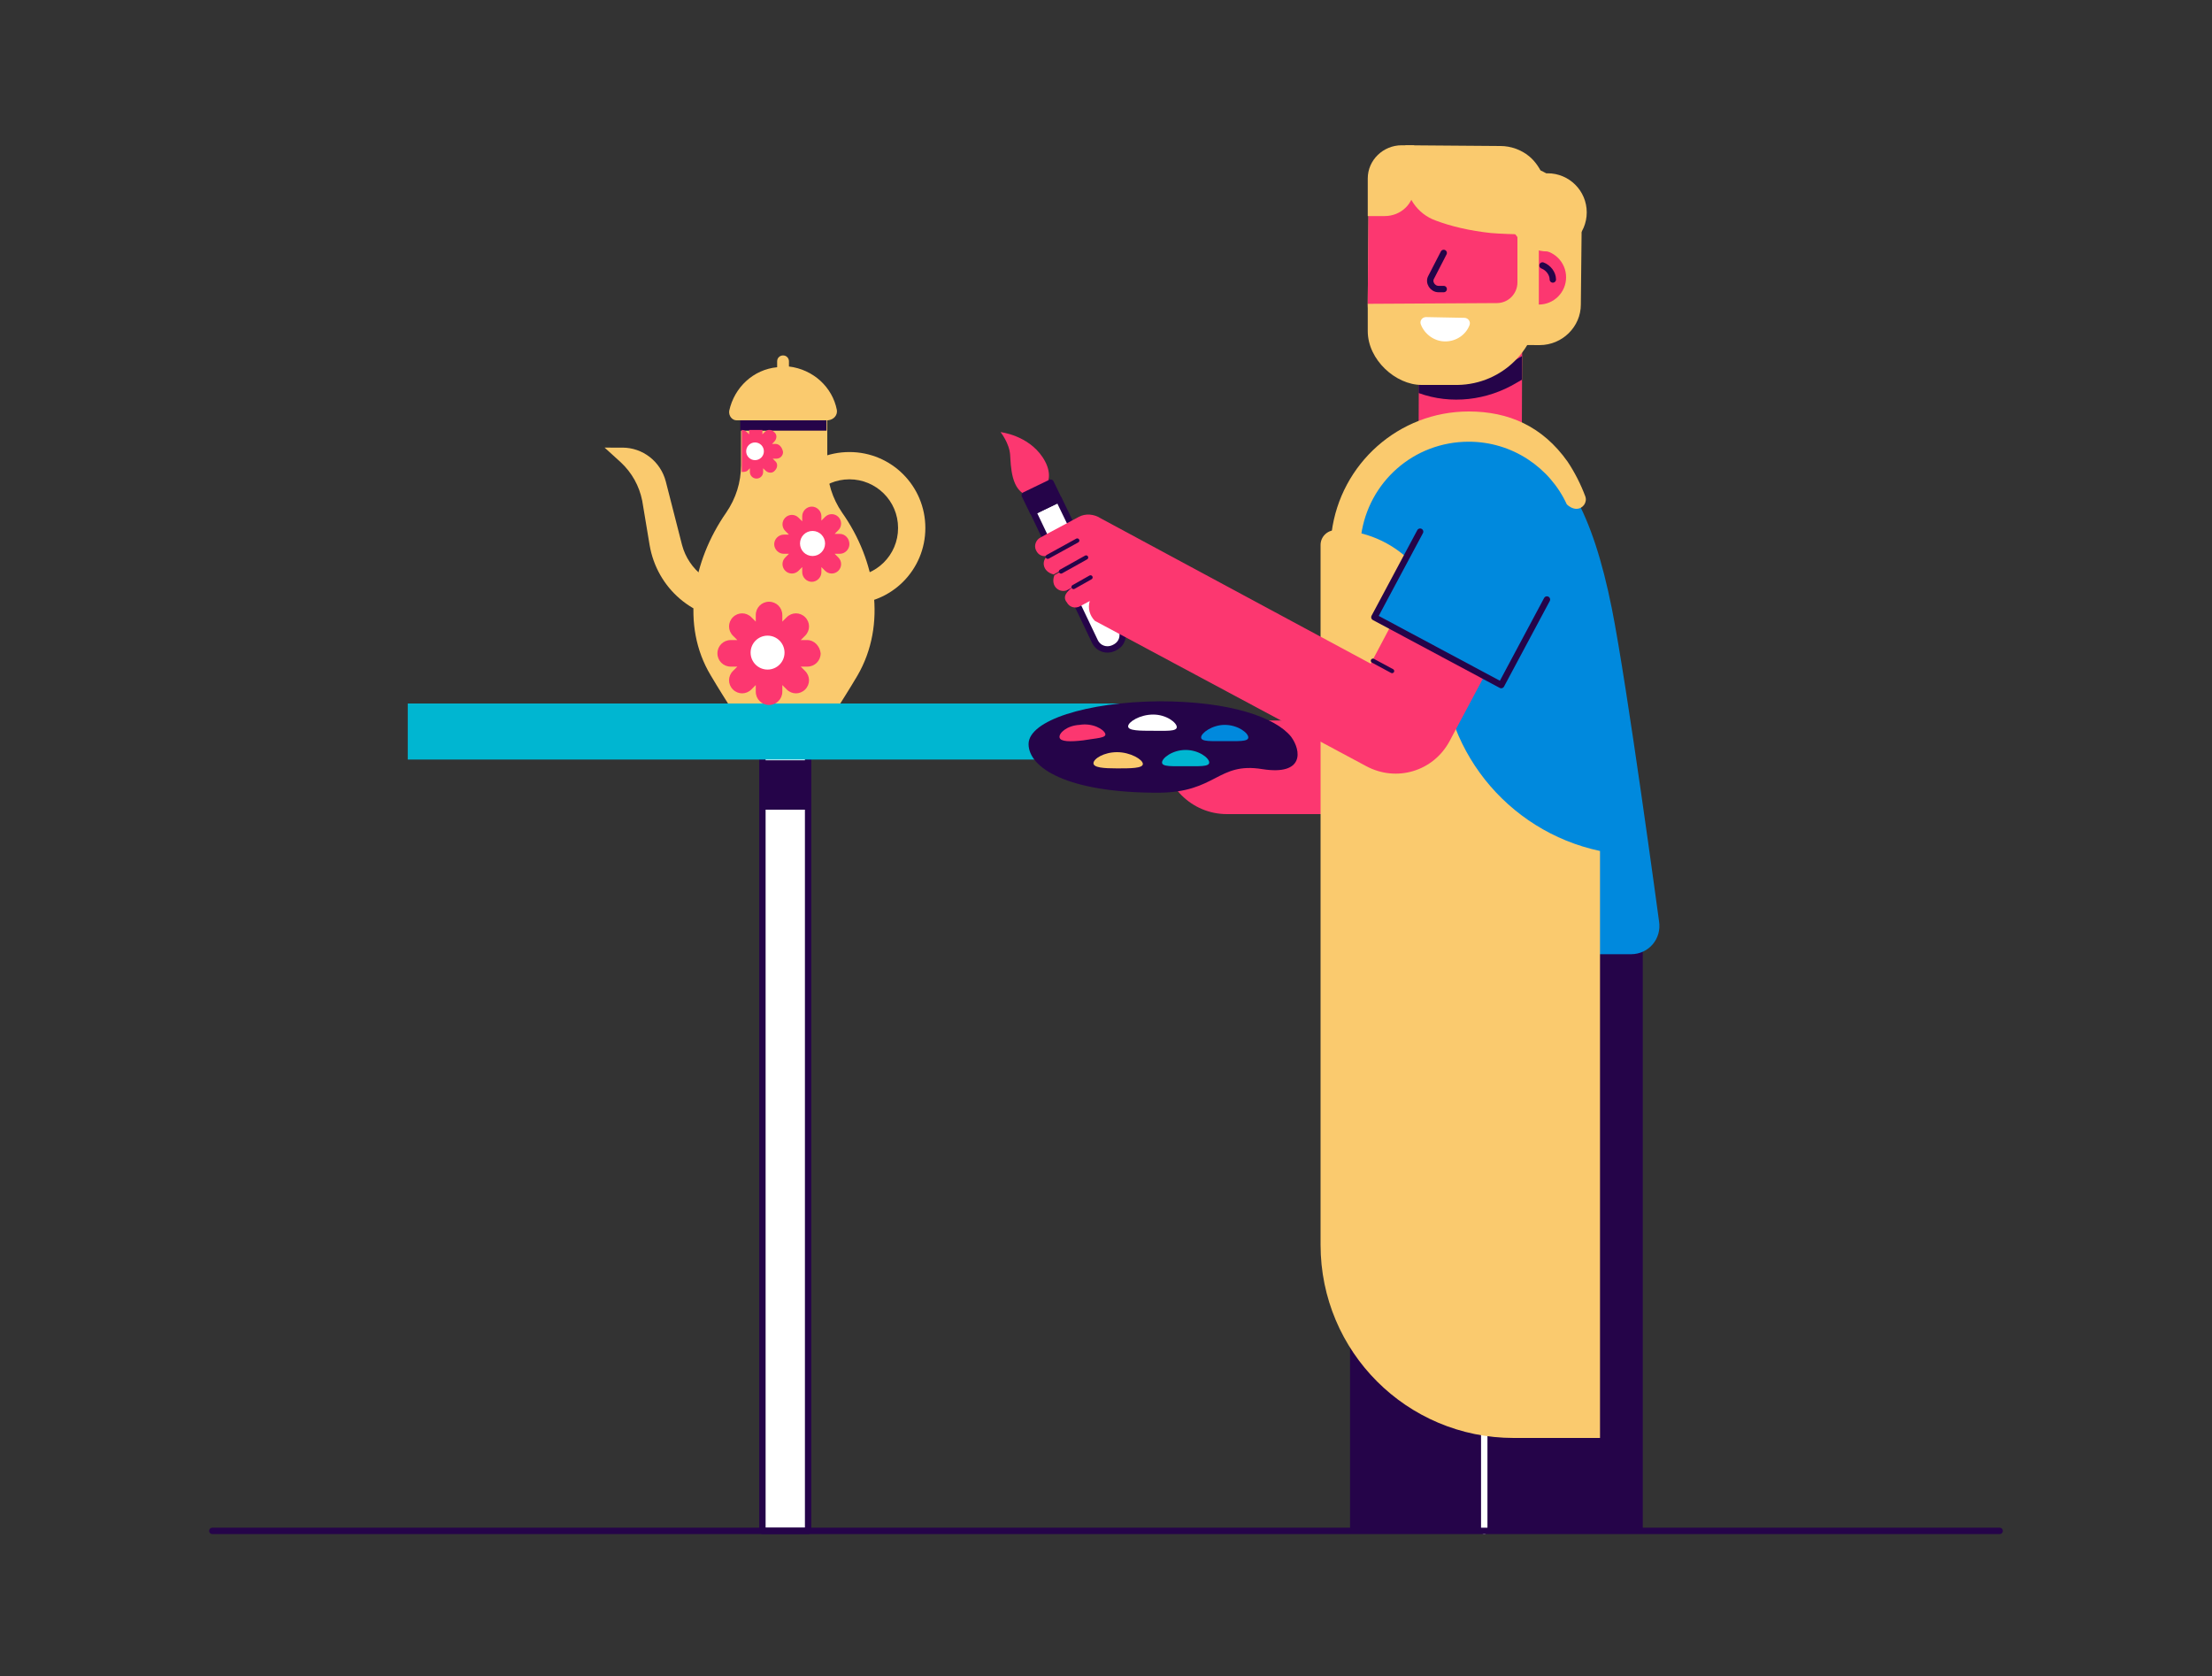 <?xml version="1.0" encoding="utf-8"?>
<svg xmlns="http://www.w3.org/2000/svg" enable-background="new 0 0 300 227.3" viewBox="0 0 300 227.3">
  <rect x="0" y="0" width="300" height="227.3" fill="#333333" stroke="none"/>
  <g>
    <g>
      <g>
        <path d="M115.2,81.9c-5.7,0-10.3-4.6-10.3-10.3s4.6-10.3,10.3-10.3c5.7,0,10.3,4.6,10.3,10.3S120.9,81.9,115.2,81.9z&#xA;				 M115.2,65c-3.6,0-6.6,2.9-6.6,6.6s2.9,6.6,6.6,6.6c3.6,0,6.6-2.9,6.6-6.6S118.8,65,115.2,65z" fill="#faca6e"/>
      </g>
      <path d="M114.2,69.5c-1.3-1.9-2-4.1-2-6.4v-6.4h-11.7v6.4c0,2.3-0.7,4.5-2,6.4l0,0c-4.6,6.6-6.2,15.3-2.1,22.1&#xA;			c1,1.7,2.4,3.9,2.4,3.9h15.1c0,0,1.4-2.2,2.4-3.9C120.3,84.7,118.8,76,114.2,69.5z" fill="#faca6e"/>
      <path d="M100,79.7L100,79.7c-3.5,0-6.6-2.4-7.5-5.8l-2.2-8.6c-0.7-2.7-3.1-4.6-5.9-4.6H82l2.2,2&#xA;			c1.5,1.4,2.5,3.2,2.9,5.2l1,6c1,5.9,6,10.2,12,10.2h0V79.7z" fill="#faca6e"/>
      <rect fill="#250449" height="1.6" width="11.7" x="100.4" y="56.8"/>
      <path d="M113.5,55.6c-0.6-3.1-3.2-5.5-6.5-5.9V49c0-0.4-0.3-0.8-0.8-0.8c-0.4,0-0.8,0.3-0.8,0.8v0.8&#xA;			c-3.2,0.3-5.8,2.7-6.5,5.9c-0.1,0.7,0.4,1.3,1,1.3h12.4C113.1,56.9,113.6,56.3,113.5,55.6z" fill="#faca6e"/>
    </g>
    <g>
      <rect fill="#fff" height="107.3" stroke="#250449" stroke-linecap="round" stroke-linejoin="round" stroke-miterlimit="10" stroke-width=".867" width="6.2" x="103.4" y="100.3"/>
      <rect fill="#00b6d1" height="7.6" width="102.5" x="55.3" y="95.4"/>
      <rect fill="#250449" height="6.7" width="6.2" x="103.4" y="103.1"/>
    </g>
    <path d="M109.5,86.8h-0.9l0.6-0.6c0.7-0.7,0.7-1.8,0-2.5c-0.7-0.7-1.8-0.7-2.5,0l-0.6,0.6v-0.9c0-1-0.8-1.8-1.8-1.8&#xA;		c-1,0-1.8,0.8-1.8,1.8v0.9l-0.6-0.6c-0.7-0.7-1.8-0.7-2.5,0h0c-0.7,0.7-0.7,1.8,0,2.5l0.6,0.6h-0.9c-1,0-1.8,0.8-1.8,1.8v0&#xA;		c0,1,0.8,1.8,1.8,1.8h0.9l-0.6,0.6c-0.7,0.7-0.7,1.8,0,2.5h0c0.7,0.7,1.8,0.7,2.5,0l0.6-0.6v0.9c0,1,0.8,1.8,1.8,1.8&#xA;		c1,0,1.8-0.8,1.8-1.8v-0.9l0.6,0.6c0.7,0.7,1.8,0.7,2.5,0c0.7-0.7,0.7-1.8,0-2.5l-0.6-0.6h0.9c1,0,1.8-0.8,1.8-1.8v0&#xA;		C111.2,87.6,110.4,86.8,109.5,86.8z" fill="#fc3770"/>
    <circle cx="104.1" cy="88.5" fill="#fff" r="2.3"/>
    <path d="M105.2,60.2h-0.5l0.3-0.3c0.4-0.4,0.4-1,0-1.3c-0.2-0.2-0.4-0.3-0.6-0.3h-0.1c-0.2,0-0.4,0.1-0.6,0.3l-0.3,0.3&#xA;		v-0.5c0,0,0-0.1,0-0.1h-1.8c0,0,0,0.1,0,0.1v0.5l-0.3-0.3c-0.2-0.2-0.5-0.3-0.7-0.3l0,5.7c0.3,0,0.6,0,0.8-0.2l0.3-0.3v0.5&#xA;		c0,0.5,0.4,0.9,0.9,0.9c0.5,0,0.9-0.4,0.9-0.9v-0.5l0.3,0.3c0.4,0.4,1,0.4,1.3,0c0.4-0.4,0.4-1,0-1.3l-0.3-0.3h0.5&#xA;		c0.5,0,0.9-0.4,0.9-0.9C106.1,60.7,105.7,60.2,105.2,60.2z" fill="#fc3770"/>
    <circle cx="102.4" cy="61.2" fill="#fff" r="1.2"/>
    <path d="M113.9,72.4h-0.7l0.5-0.5c0.5-0.5,0.5-1.3,0-1.8c-0.5-0.5-1.3-0.5-1.8,0l-0.5,0.5V70c0-0.7-0.6-1.3-1.3-1.3&#xA;		c-0.7,0-1.3,0.6-1.3,1.3v0.7l-0.5-0.5c-0.5-0.5-1.3-0.5-1.8,0h0c-0.5,0.5-0.5,1.3,0,1.8l0.5,0.5h-0.7c-0.7,0-1.3,0.6-1.3,1.3v0&#xA;		c0,0.7,0.6,1.3,1.3,1.3h0.7l-0.5,0.5c-0.5,0.5-0.5,1.3,0,1.8h0c0.5,0.5,1.3,0.5,1.8,0l0.5-0.5v0.7c0,0.7,0.6,1.3,1.3,1.3&#xA;		c0.7,0,1.3-0.6,1.3-1.3v-0.7l0.5,0.5c0.5,0.5,1.3,0.5,1.8,0c0.5-0.5,0.5-1.3,0-1.8l-0.5-0.5h0.7c0.7,0,1.3-0.6,1.3-1.3v0&#xA;		C115.2,73,114.6,72.4,113.9,72.4z" fill="#fc3770"/>
    <circle cx="110.2" cy="73.7" fill="#fff" r="1.7"/>
    <g>
      <g>
        <path d="M191,46.7l17.8,0.1c3.1,0,5.6-2.5,5.6-5.5l0.1-9.6c0-5.1-4.1-9.3-9.2-9.4l-12.6-0.1c-3.9,0-7,3.1-7.1,7&#xA;				l-0.1,11.9C185.4,44.2,187.9,46.7,191,46.7z" fill="#faca6e"/>
        <g>
          <g>
            <g>
              <g>
                <circle cx="208.7" cy="37.6" fill="#fc3770" r="3.7"/>
              </g>
              <g>
                <rect fill="#fc3770" height="16.2" transform="matrix(-1 -.004 .004 -1 398.61 106.23)" width="14" x="192.4" y="44.6"/>
              </g>
              <path d="M208.6,41.2c0,2.7-1.3,5.1-3.4,6.8c-2,1.7-5.6,2.7-8.6,2.7l0,0c-3.8,0-7.2-1.7-9.2-4.3&#xA;							c-1.2-1.5-1.9-3.4-1.9-5.4l0.1-12.6c0-2,1.6-3.6,3.6-3.6l19.5,0.1l0,8.8" fill="#fc3770"/>
              <path d="M192.4,50L192.4,50c4.4,1.7,9.3,1.2,13.3-1.3l0.7-0.4l0,3.2l-0.7,0.4c-4,2.4-8.9,3-13.3,1.4l0,0L192.4,50&#xA;							z" fill="#250449"/>
            </g>
            <path d="M209.2,36L209.2,36c0.8,0.3,1.4,1.1,1.4,1.9" fill="none" stroke="#250449" stroke-linecap="round" stroke-linejoin="round" stroke-miterlimit="10" stroke-width=".867"/>
            <path d="M195.8,34.3l-1.7,3.3c-0.4,0.7,0.2,1.6,1,1.6l0.7,0" fill="none" stroke="#250449" stroke-linecap="round" stroke-linejoin="round" stroke-miterlimit="10" stroke-width=".867"/>
          </g>
          <path d="M192.8,52.2c-3.5,0-7.3-3.4-7.3-7.3c0-2.7,0-3.7,0-3.7l17.5-0.1c1.6,0,2.8-1.3,2.8-2.8l0-9.1l2.9,0l0,11.9&#xA;					c0,6.1-4.9,11-11,11.1L192.8,52.2z" fill="#faca6e"/>
        </g>
        <path d="M210.7,28.7c-0.7-3.4-1.5-6-3.3-7.5c-1.1-0.9-2.5-1.4-3.9-1.4l-12.9-0.1l0,4.3c0,2.6,1.6,5,4.1,5.9&#xA;				c2.1,0.8,4.7,1.4,7.5,1.7c2.2,0.2,9,0.3,9,0.3C211.1,31,210.9,29.6,210.7,28.7z" fill="#faca6e"/>
        <path d="M191.8,19.7l-1.7,0c-2.5,0-4.6,2-4.6,4.5l0,5.1l2.3,0c2.2,0,4-1.7,4-3.9L191.8,19.7z" fill="#faca6e"/>
        <circle cx="209.9" cy="28.8" fill="#faca6e" r="5.3"/>
        <path d="M193.4,43c-0.5,0-0.9,0.5-0.7,1c0.5,1.3,1.8,2.3,3.3,2.3c1.5,0,2.8-0.9,3.3-2.2c0.2-0.5-0.2-1-0.7-1&#xA;				L193.4,43z" fill="#fff"/>
      </g>
      <path d="M192.5,110.4h-26.1c-4.8,0-8.7-3.9-8.7-8.7v-4h34.8V110.4z" fill="#fc3770"/>
      <rect fill="#250449" height="86" width="39.7" x="183.1" y="121.6"/>
      <polyline fill="none" points="194.4 136.9 201.3 142.6 201.3 207.6" stroke="#fff" stroke-linecap="round" stroke-linejoin="round" stroke-miterlimit="10" stroke-width=".867"/>
      <path d="M196.5,58.4c-7.3,0.4-13.2,6-13.5,13.3l-2.2,49.1c-0.3,4.7,3.4,8.6,8.1,8.6h32.3c2.4,0,4.2-2.1,3.8-4.5&#xA;			c0,0-4.3-31.9-6.4-42.4c-2.6-13-6.5-19.8-12.5-22.7C202.1,58,198.9,58.2,196.5,58.4z" fill="#0089dd"/>
      <path d="M217,194.9v-79.5c-12.7-2.7-21.8-14.1-21.4-27.1l0-1.9c0-8-6.5-14.5-14.5-14.5l0,0c-1.1,0-2,0.9-2,2v94.9&#xA;			c0,14.5,11.7,26.2,26.2,26.2H217z" fill="#faca6e"/>
      <path d="M213.8,69L213.8,69c0.9,0,1.5-0.9,1.2-1.7c-0.6-1.6-1.4-3.2-2.4-4.7c-3.4-4.8-8-6.8-13.4-6.8&#xA;			c-9.5,0-17.4,7.1-18.6,16.4c-0.1,0.8,0.5,1.5,1.3,1.5h1.4c0.7,0,1.2-0.5,1.3-1.1c1-7.2,7.1-12.7,14.6-12.7c5.9,0,11,3.5,13.3,8.5&#xA;			C212.8,68.7,213.3,69,213.8,69z" fill="#faca6e"/>
      <g>
        <path d="M139.5,100.9c0,3.2,5.2,6.6,17.5,6.6c8,0,8.1-4.2,14.2-3.2c5.7,0.9,5.3-2.5,3.9-4.4&#xA;				c-2.1-2.6-8.2-4.8-17.9-4.8C147.4,95.2,139.5,97.7,139.5,100.9z" fill="#250449"/>
        <path d="M153,98.5c0,0.6,1.6,0.6,3.4,0.6s3.2,0.1,3.2-0.5c0-0.6-1.4-1.7-3.2-1.7S153,97.9,153,98.5z" fill="#fff"/>
        <path d="M143.7,100c0.1,0.6,1.5,0.6,3.2,0.4c1.7-0.3,3.2-0.3,3-0.9s-1.7-1.5-3.5-1.2&#xA;				C144.7,98.4,143.6,99.4,143.7,100z" fill="#fc3770"/>
        <path d="M148.3,103.5c0,0.6,1.4,0.7,3.2,0.7s3.5,0,3.5-0.6c0-0.6-1.7-1.6-3.5-1.6S148.3,102.9,148.3,103.5z" fill="#faca6e"/>
        <path d="M157.6,103.4c0,0.6,1.4,0.5,3.2,0.5c1.8,0,3.2,0.1,3.2-0.5c0-0.6-1.4-1.7-3.2-1.7&#xA;				C159,101.7,157.6,102.8,157.6,103.4z" fill="#00b6d1"/>
        <path d="M162.9,100c0,0.6,1.4,0.5,3.2,0.5c1.8,0,3.2,0.1,3.2-0.5c0-0.6-1.4-1.7-3.2-1.7&#xA;				C164.4,98.3,162.9,99.4,162.9,100z" fill="#0089dd"/>
      </g>
      <g>
        <path d="M135.7,58.6c0,0,3.7,0.4,5.7,3.4c2.2,3.3-0.3,5.5-1.9,5.2c-2.4-0.5-2.4-4.1-2.5-5.5&#xA;				C136.9,60.1,135.7,58.6,135.7,58.6z" fill="#fc3770"/>
        <g>
          <path d="M140.1,69.4l3.5-1.7l8.5,17.6c0.4,0.9,0.1,2-0.9,2.5l-0.2,0.1c-0.9,0.4-2,0.1-2.5-0.9L140.1,69.4z" fill="#fff" stroke="#250449" stroke-linecap="round" stroke-linejoin="round" stroke-miterlimit="10" stroke-width=".867"/>
          <rect fill="#250449" height="2.5" stroke="#250449" stroke-linecap="round" stroke-linejoin="round" stroke-miterlimit="10" stroke-width=".867" transform="rotate(154.211 141.269 67.444)" width="3.9" x="139.3" y="66.2"/>
        </g>
      </g>
      <g>
        <g>
          <path d="M188.6,84.9l-2.7,5.1l-36.6-19.7c-0.9-0.6-2.1-0.7-3-0.2l-4.3,2.3l0,0l-0.9,0.5c-0.6,0.3-0.9,1.1-0.6,1.7&#xA;					c0.3,0.7,1,1,1.7,0.7c-1,0.6-0.9,2.2,0.7,2.6l2.2-1.2l0,0.1L143,78c-0.6,1.6,0.8,2.5,1.8,2l0.7-0.4c-0.7,0.5-1.5,1.3-0.8,2.1&#xA;					c0.3,0.6,1.1,0.9,1.8,0.5l1.3-0.7c-0.3,1,0,2,0.7,2.7l0,0l0.2,0.1c0,0,36.6,19.6,36.6,19.6c4.1,2.2,9.1,0.7,11.3-3.4l4.8-9&#xA;					L188.6,84.9z" fill="#fc3770"/>
          <g>
            <g>
              <line fill="none" stroke="#250449" stroke-linecap="round" stroke-linejoin="round" stroke-miterlimit="10" stroke-width=".578" x1="146.1" x2="142.1" y1="73.3" y2="75.5"/>
              <line fill="none" stroke="#250449" stroke-linecap="round" stroke-linejoin="round" stroke-miterlimit="10" stroke-width=".578" x1="147.3" x2="143.9" y1="75.6" y2="77.5"/>
              <line fill="none" stroke="#250449" stroke-linecap="round" stroke-linejoin="round" stroke-miterlimit="10" stroke-width=".578" x1="147.9" x2="145.6" y1="78.3" y2="79.6"/>
            </g>
          </g>
        </g>
        <polyline fill="#0089dd" points="192.6 72.1 186.4 83.7 203.6 92.9 209.8 81.3" stroke="#250449" stroke-linecap="round" stroke-linejoin="round" stroke-miterlimit="10" stroke-width=".867"/>
        <line fill="none" stroke="#250449" stroke-linecap="round" stroke-linejoin="round" stroke-miterlimit="10" stroke-width=".578" x1="188.8" x2="186.2" y1="91" y2="89.6"/>
      </g>
    </g>
    <line fill="none" stroke="#250449" stroke-linecap="round" stroke-linejoin="round" stroke-miterlimit="10" stroke-width=".867" x1="28.8" x2="271.2" y1="207.6" y2="207.6"/>
  </g>
</svg>